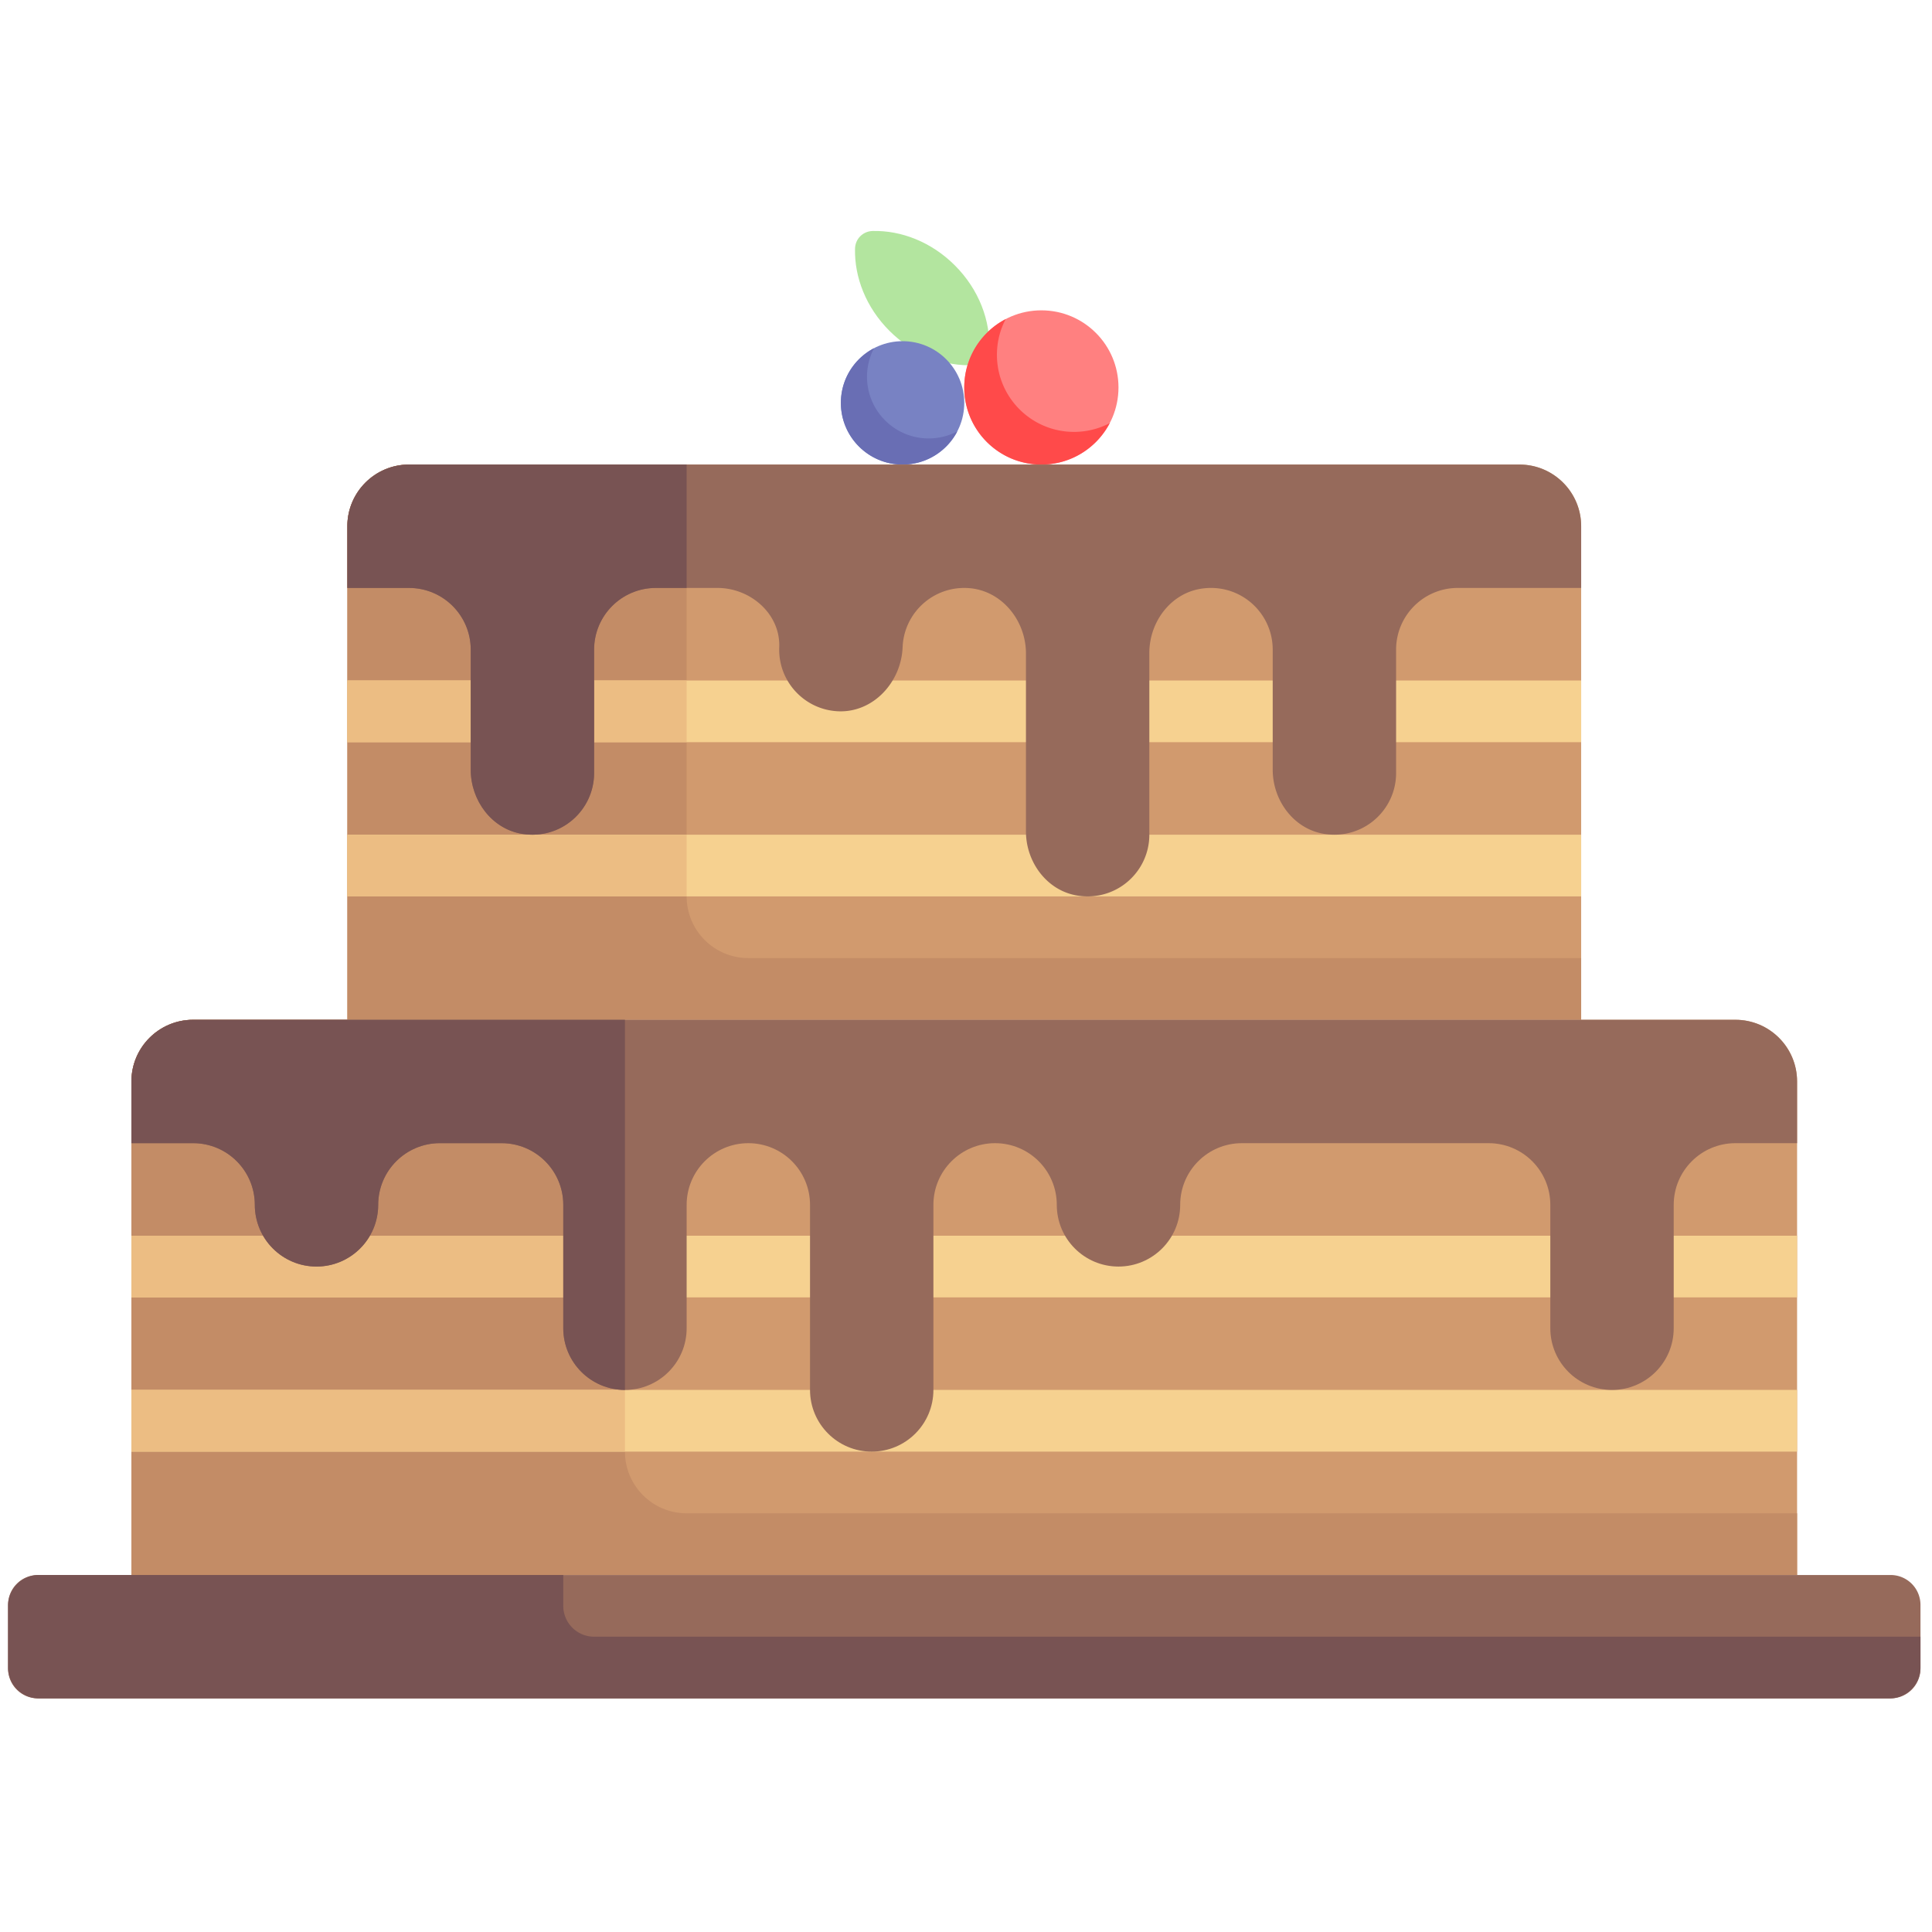 <svg xmlns="http://www.w3.org/2000/svg" xml:space="preserve" style="fill-rule:evenodd;clip-rule:evenodd;stroke-linejoin:round;stroke-miterlimit:2" viewBox="0 0 120 120"><g><g><path d="M253.488 9.223c-6.304-6.305-14.386-9.391-21.984-9.215-2.645.058-4.692 2.105-4.75 4.746-.172 7.601 2.91 15.684 9.215 21.984 6.496 6.496 14.879 9.574 22.675 9.192 2.125-.102 3.93-1.91 4.032-4.032.383-7.8-2.692-16.179-9.188-22.675Z" style="fill:#b3e59f;fill-rule:nonzero" transform="translate(.5 14.345) scale(.232)"/><path d="M256 46.027c0 9.121-7.395 16.516-16.516 16.516-9.121 0-16.515-7.395-16.515-16.516 0-9.121 7.394-16.515 16.515-16.515S256 36.906 256 46.027Z" style="fill:#7882c3;fill-rule:nonzero" transform="translate(.5 14.345) scale(.232)"/><path d="M246.48 55.547c-9.121 0-16.515-7.395-16.515-16.516 0-2.754.683-5.363 1.875-7.644-5.281 2.758-8.871 8.273-8.871 14.64 0 9.121 7.394 16.516 16.515 16.516 6.368 0 11.887-3.59 14.641-8.871a16.504 16.504 0 0 1-7.645 1.875Z" style="fill:#696eb4;fill-rule:nonzero" transform="translate(.5 14.345) scale(.232)"/><path d="M297.289 41.898c0 11.403-9.242 20.645-20.644 20.645-11.403 0-20.645-9.242-20.645-20.645 0-11.402 9.242-20.644 20.645-20.644 11.402 0 20.644 9.242 20.644 20.644Z" style="fill:#ff8080;fill-rule:nonzero" transform="translate(.5 14.345) scale(.232)"/><path d="M285.391 53.797c-11.403 0-20.645-9.242-20.645-20.645 0-3.437.852-6.703 2.344-9.554-6.602 3.441-11.09 10.34-11.09 18.3 0 11.403 9.242 20.645 20.645 20.645 7.96 0 14.859-4.488 18.3-11.09a20.634 20.634 0 0 1-9.554 2.344Z" style="fill:#ff4a4a;fill-rule:nonzero" transform="translate(.5 14.345) scale(.232)"/><path d="M404.645 62.543h-297.29c-9.121 0-16.515 7.395-16.515 16.516v132.129h330.32V79.059c0-9.121-7.394-16.516-16.515-16.516Z" style="fill:#d19a6e;fill-rule:nonzero" transform="translate(.5 14.345) scale(.232)"/><path d="M181.676 178.156V62.543h-74.321c-9.125 0-16.515 7.395-16.515 16.516v132.129h330.32v-16.516H198.195c-9.125 0-16.519-7.395-16.519-16.516Z" style="fill:#c38c66;fill-rule:nonzero" transform="translate(.5 14.345) scale(.232)"/><path d="M90.84 120.352h330.32v16.516H90.84zM90.84 161.641h330.32v16.516H90.84z" style="fill:#f6d190;fill-rule:nonzero" transform="translate(.5 14.345) scale(.232)"/><path d="M90.84 120.352h90.84v16.516H90.84zM90.84 161.641h90.84v16.516H90.84z" style="fill:#ecbd83;fill-rule:nonzero" transform="translate(.5 14.345) scale(.232)"/><path d="M462.453 211.188H49.547c-9.121 0-16.516 7.394-16.516 16.515v132.129h445.938V227.703c0-9.121-7.395-16.515-16.516-16.515Z" style="fill:#d19a6e;fill-rule:nonzero" transform="translate(.5 14.345) scale(.232)"/><path d="M165.16 326.801V211.188H49.547c-9.121 0-16.516 7.394-16.516 16.515v132.129h445.938v-16.516H181.676c-9.121 0-16.516-7.394-16.516-16.515Z" style="fill:#c38c66;fill-rule:nonzero" transform="translate(.5 14.345) scale(.232)"/><path d="M33.031 310.285h445.938v16.516H33.031zM33.031 268.996h445.938v16.516H33.031z" style="fill:#f6d190;fill-rule:nonzero" transform="translate(.5 14.345) scale(.232)"/><path d="M90.84 79.059v16.515h16.515c9.122 0 16.516 7.395 16.516 16.516v32.148c0 8.227 5.621 15.856 13.742 17.176 10.348 1.684 19.289-6.262 19.289-16.293V112.09c0-9.121 7.395-16.516 16.516-16.516h16.516c8.875 0 16.871 7 16.531 15.867-.356 9.204 6.828 16.817 15.871 17.157 9.348.351 16.793-7.821 17.16-17.164.363-9.223 8.285-16.5 17.738-15.813 8.809.641 15.282 8.668 15.282 17.5v47.637c0 8.226 5.621 15.851 13.742 17.172 10.347 1.683 19.289-6.258 19.289-16.289v-48.664c0-8.231 5.625-15.856 13.742-17.176 10.348-1.684 19.289 6.261 19.289 16.293v32.144c0 8.231 5.625 15.856 13.742 17.176 10.352 1.684 19.293-6.258 19.293-16.289v-33.031c0-9.125 7.395-16.52 16.516-16.52h33.031V79.059c0-9.121-7.394-16.516-16.515-16.516h-297.29c-9.121 0-16.515 7.395-16.515 16.516ZM504 392.867H8a8 8 0 0 1-8-8v-17.035a8 8 0 0 1 8-8h496a8 8 0 0 1 8 8v17.035a8 8 0 0 1-8 8Z" style="fill:#966a5b;fill-rule:nonzero" transform="translate(.5 14.345) scale(.232)"/><path d="M156.902 376.352a8.26 8.26 0 0 1-8.257-8.258v-8.262H8.258A8.259 8.259 0 0 0 0 368.094v16.515a8.258 8.258 0 0 0 8.258 8.258h495.484a8.258 8.258 0 0 0 8.258-8.258v-8.257H156.902Z" style="fill:#785353;fill-rule:nonzero" transform="translate(.5 14.345) scale(.232)"/><path d="M33.031 310.285H165.16v16.516H33.031zM33.031 268.996H165.16v16.516H33.031z" style="fill:#ecbd83;fill-rule:nonzero" transform="translate(.5 14.345) scale(.232)"/><path d="M478.969 244.223h-16.516c-9.125 0-16.515 7.394-16.515 16.515v33.032c0 9.121-7.399 16.515-16.516 16.515-9.125 0-16.52-7.394-16.52-16.515v-33.032c0-9.125-7.394-16.515-16.515-16.515h-66.063c-9.125 0-16.515 7.394-16.515 16.515s-7.399 16.516-16.52 16.516c-9.121 0-16.516-7.395-16.516-16.516 0-9.125-7.394-16.515-16.515-16.515s-16.516 7.394-16.516 16.515v49.547c0 9.121-7.394 16.516-16.515 16.516-9.122 0-16.516-7.395-16.516-16.516v-49.547c0-9.125-7.395-16.515-16.516-16.515-9.121 0-16.515 7.394-16.515 16.515v33.032c0 9.121-7.395 16.515-16.516 16.515-9.125 0-16.516-7.394-16.516-16.515v-33.032c0-9.125-7.394-16.515-16.515-16.515h-16.52c-9.121 0-16.515 7.394-16.515 16.515s-7.395 16.516-16.516 16.516c-9.121 0-16.516-7.395-16.516-16.516 0-9.125-7.394-16.515-16.515-16.515h-16.52v-16.52c0-9.121 7.395-16.515 16.516-16.515h412.902c9.125 0 16.52 7.394 16.52 16.515v16.52Z" style="fill:#966a5b;fill-rule:nonzero" transform="translate(.5 14.345) scale(.232)"/><path d="M49.547 211.188c-9.121 0-16.516 7.394-16.516 16.515v16.516h16.516c9.121 0 16.515 7.394 16.515 16.515s7.399 16.516 16.516 16.516c9.121 0 16.52-7.395 16.52-16.516 0-9.121 7.394-16.515 16.515-16.515h16.516c9.121 0 16.516 7.394 16.516 16.515v33.036c0 9.121 7.394 16.515 16.515 16.515v-99.097H49.547ZM181.676 62.543h-74.321c-9.121 0-16.515 7.395-16.515 16.516v16.515h16.515c9.122 0 16.516 7.395 16.516 16.516v32.148c0 8.227 5.621 15.856 13.742 17.176 10.348 1.684 19.289-6.262 19.289-16.293V112.09c0-9.121 7.395-16.516 16.516-16.516h8.258V62.543Z" style="fill:#785353;fill-rule:nonzero" transform="translate(.5 14.345) scale(.232)"/></g></g></svg>